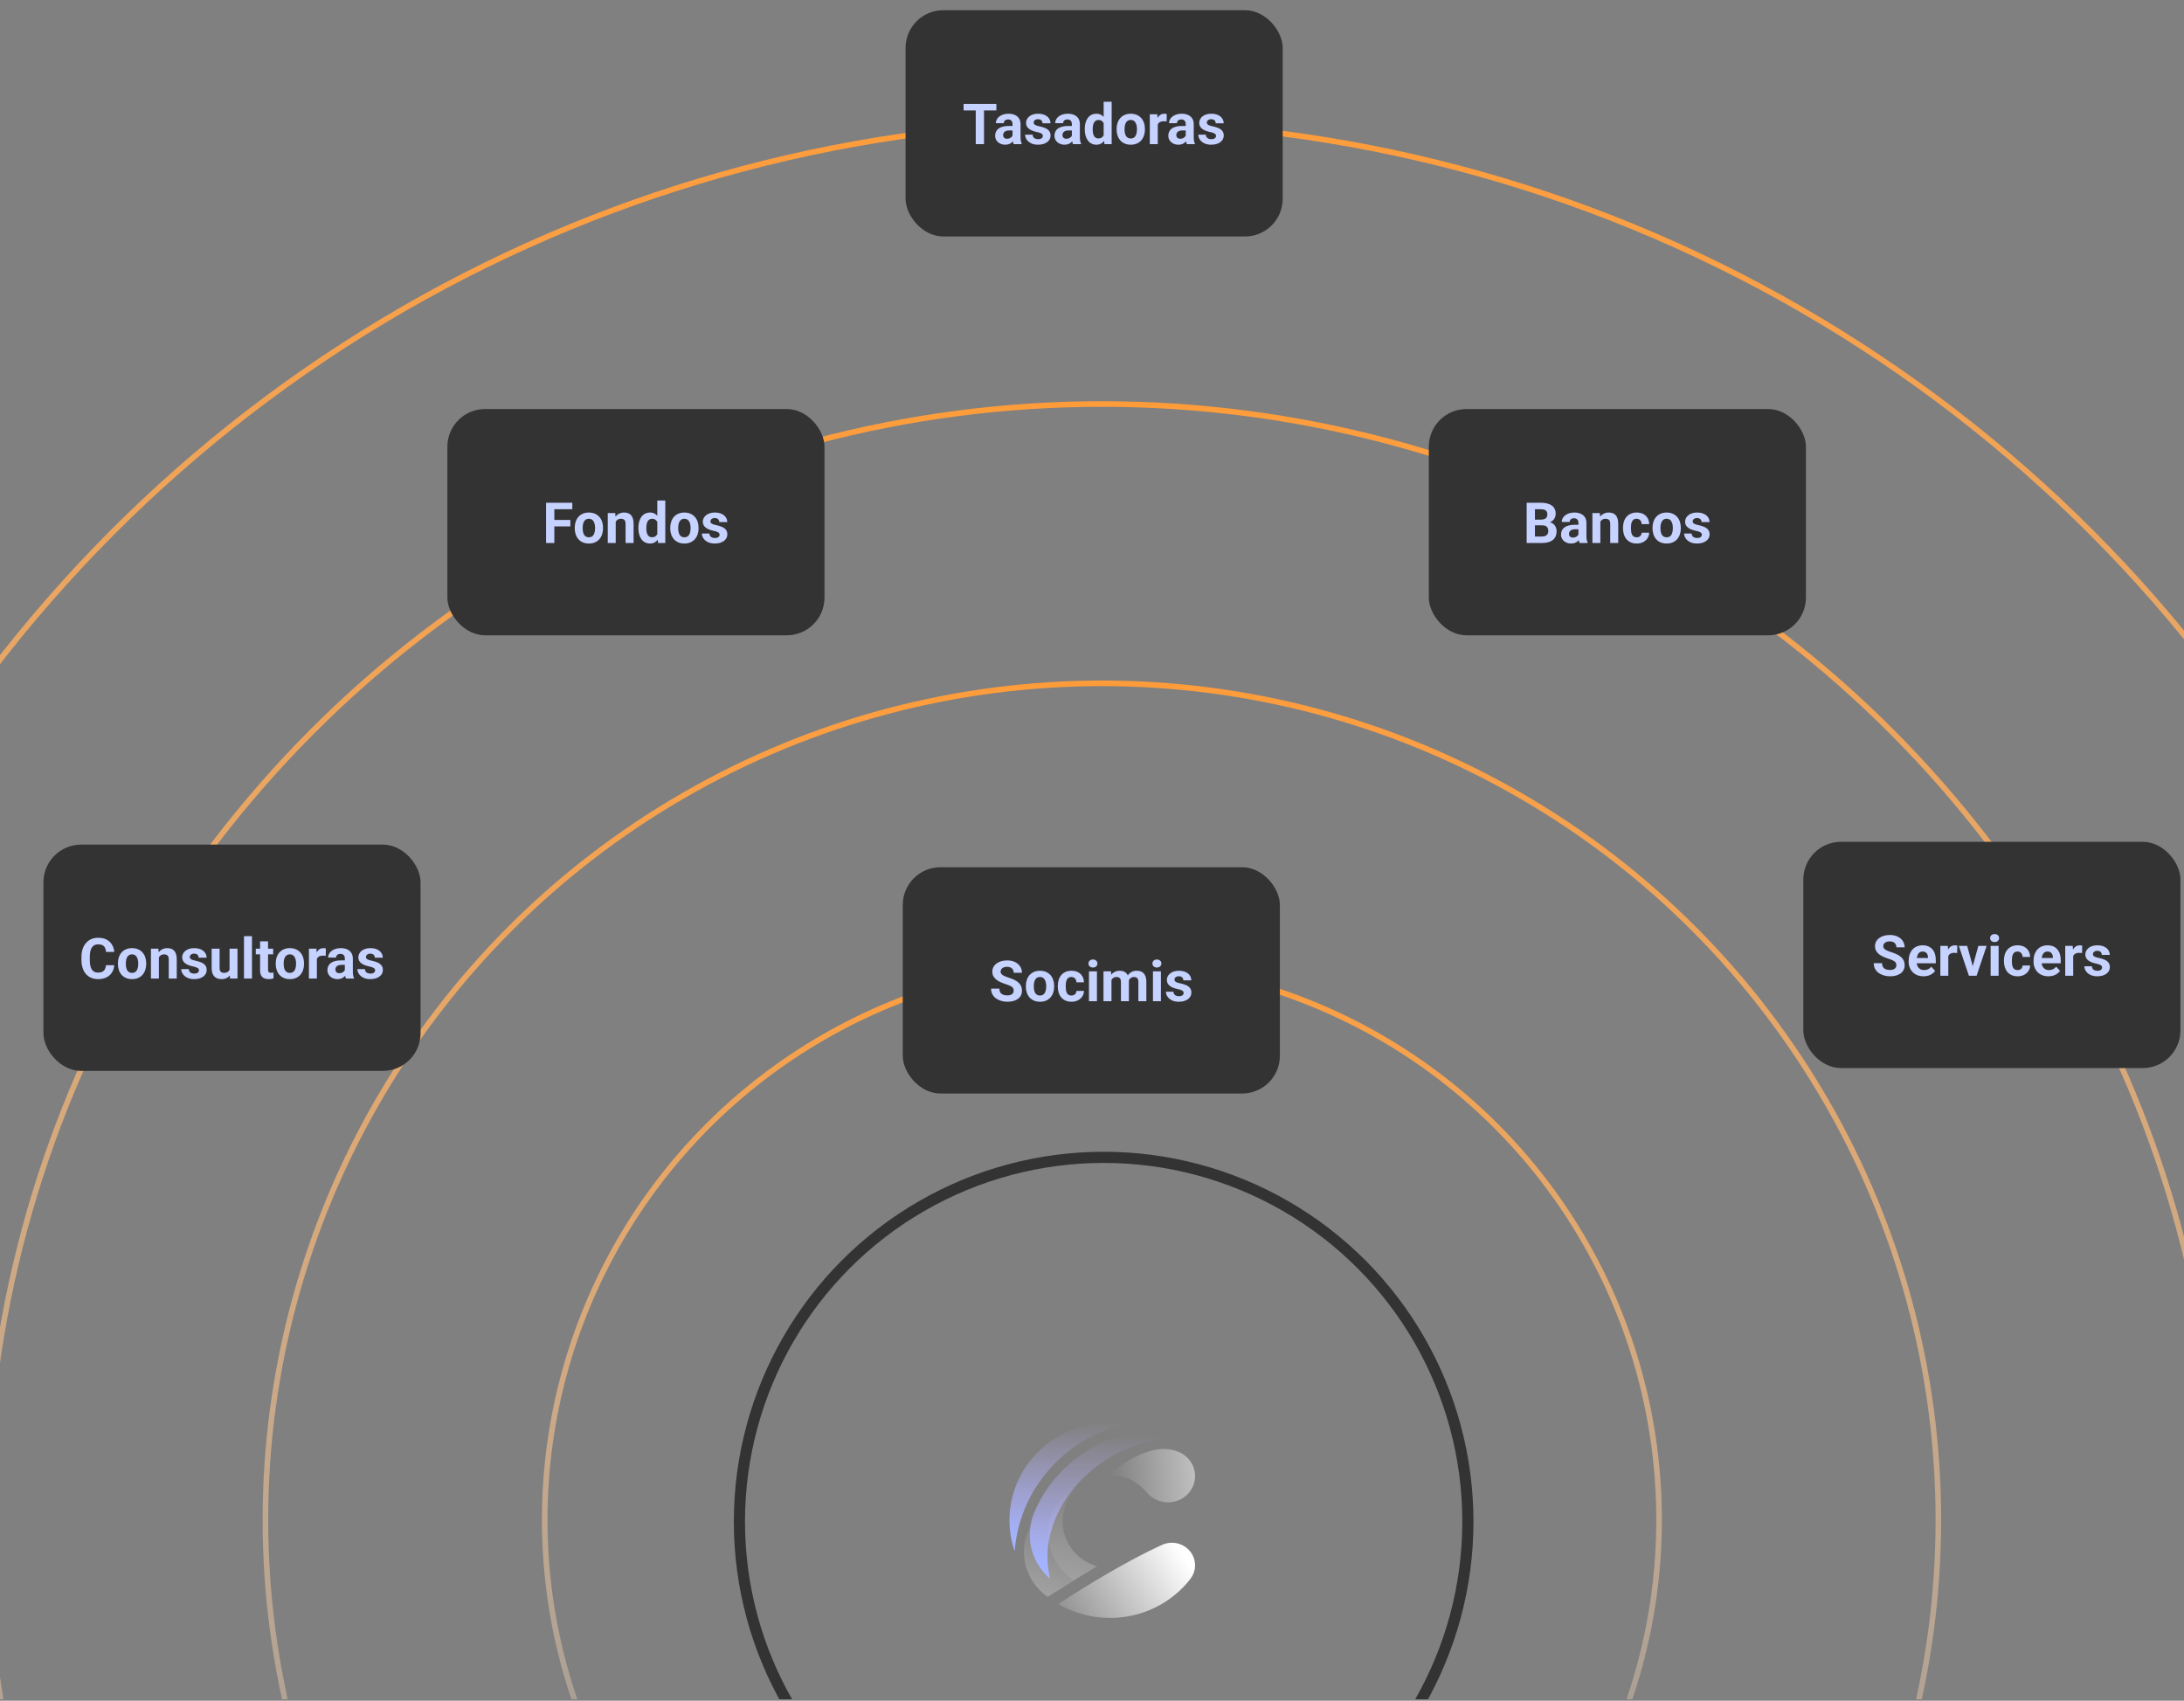 <?xml version="1.0" encoding="UTF-8"?>
<svg xmlns="http://www.w3.org/2000/svg" width="375" height="292" viewBox="0 0 375 292" fill="none">
  <rect x="0" y="0" width="375" height="292" fill="#808080" stroke="none"/>
  <g clip-path="url(#clip0_14222_398)">
    <circle cx="189.199" cy="260.948" r="240.017" stroke="url(#paint0_linear_14222_398)" stroke-width="0.959"></circle>
    <circle cx="189.199" cy="260.948" r="191.582" stroke="url(#paint1_linear_14222_398)" stroke-width="0.959"></circle>
    <circle cx="189.199" cy="260.949" r="143.626" stroke="url(#paint2_linear_14222_398)" stroke-width="0.959"></circle>
    <circle cx="189.199" cy="260.948" r="95.671" stroke="url(#paint3_linear_14222_398)" stroke-width="0.959"></circle>
    <circle cx="189.5" cy="261.25" r="62.541" stroke="#333333" stroke-width="1.917"></circle>
    <g clip-path="url(#clip1_14222_398)">
      <path d="M204.375 271.101C204.891 270.449 205.197 269.633 205.197 268.747C205.197 266.61 203.413 264.877 201.213 264.877C200.559 264.877 199.942 265.031 199.397 265.302C193.567 267.959 186.538 272.242 181.704 275.397C184.299 276.913 187.339 277.786 190.59 277.786C196.227 277.786 201.233 275.161 204.384 271.1C204.384 271.1 204.381 271.101 204.375 271.101Z" fill="url(#paint4_linear_14222_398)"></path>
      <path opacity="0.5" d="M196.886 256.209C197.737 257.266 199.062 257.944 200.549 257.944C203.116 257.944 205.197 255.923 205.197 253.43C205.197 251.449 203.884 249.766 202.057 249.158C198.659 247.917 194.421 249.835 190.258 253.269H190.359C191.761 253.267 194.275 253.264 196.886 256.209Z" fill="url(#paint5_linear_14222_398)"></path>
      <path opacity="0.3" d="M184.417 271.363C181.737 269.647 179.968 266.697 179.968 263.346C179.968 261.149 180.728 259.125 182.007 257.508C178.379 258.928 175.818 262.377 175.818 266.41C175.818 269.595 177.417 272.418 179.877 274.163L184.417 271.363Z" fill="url(#paint6_linear_14222_398)"></path>
      <path opacity="0.3" d="M184.384 271.339C181.723 269.62 179.971 266.682 179.971 263.346C179.971 259.092 182.82 255.486 186.766 254.229C184.201 255.579 182.461 258.217 182.461 261.249C182.461 264.879 184.955 267.943 188.369 268.912L184.384 271.339Z" fill="url(#paint7_linear_14222_398)"></path>
      <path d="M193.287 244.441C192.409 244.308 191.508 244.238 190.592 244.238C181.058 244.238 173.329 251.746 173.329 261.007C173.329 262.875 173.643 264.671 174.223 266.348C175.005 255.672 182.874 246.898 193.287 244.441Z" fill="url(#paint8_linear_14222_398)"></path>
      <path d="M199.013 247.122C187.709 248.766 177.546 259.913 180.308 271.086C178.163 269.225 176.814 266.519 176.814 263.507C176.814 262.076 177.118 260.712 177.668 259.477C180.121 253.823 184.828 249.319 190.697 247.026C191.941 246.519 193.307 246.238 194.741 246.238C196.263 246.238 197.709 246.554 199.013 247.122Z" fill="url(#paint9_linear_14222_398)"></path>
    </g>
    <rect x="309.637" y="144.529" width="64.752" height="38.851" rx="6.475" fill="#333333"></rect>
    <path d="M325.613 165.722C325.613 165.599 325.594 165.488 325.556 165.39C325.521 165.289 325.455 165.198 325.357 165.115C325.259 165.03 325.121 164.946 324.944 164.864C324.767 164.782 324.538 164.696 324.257 164.608C323.944 164.507 323.646 164.393 323.365 164.266C323.087 164.14 322.84 163.993 322.625 163.825C322.413 163.655 322.246 163.457 322.122 163.233C322.002 163.008 321.942 162.747 321.942 162.45C321.942 162.162 322.005 161.901 322.132 161.667C322.258 161.43 322.435 161.228 322.663 161.06C322.891 160.89 323.159 160.758 323.469 160.667C323.782 160.575 324.125 160.529 324.498 160.529C325.008 160.529 325.452 160.621 325.831 160.804C326.211 160.988 326.505 161.239 326.713 161.558C326.925 161.878 327.031 162.243 327.031 162.654H325.618C325.618 162.452 325.575 162.275 325.49 162.123C325.407 161.968 325.281 161.846 325.11 161.758C324.943 161.669 324.731 161.625 324.475 161.625C324.228 161.625 324.023 161.663 323.858 161.739C323.694 161.811 323.571 161.911 323.488 162.037C323.406 162.161 323.365 162.3 323.365 162.455C323.365 162.572 323.393 162.678 323.45 162.772C323.51 162.867 323.599 162.956 323.716 163.038C323.833 163.12 323.977 163.198 324.148 163.27C324.318 163.343 324.516 163.414 324.74 163.484C325.117 163.598 325.447 163.726 325.732 163.868C326.019 164.01 326.26 164.17 326.452 164.347C326.645 164.524 326.791 164.725 326.889 164.949C326.987 165.174 327.036 165.428 327.036 165.713C327.036 166.013 326.977 166.282 326.86 166.519C326.743 166.756 326.574 166.957 326.353 167.121C326.131 167.286 325.867 167.411 325.561 167.496C325.254 167.581 324.911 167.624 324.532 167.624C324.19 167.624 323.853 167.58 323.522 167.491C323.19 167.4 322.888 167.262 322.616 167.079C322.347 166.895 322.132 166.661 321.971 166.377C321.809 166.092 321.729 165.756 321.729 165.367H323.156C323.156 165.582 323.19 165.763 323.256 165.912C323.322 166.061 323.416 166.181 323.536 166.273C323.659 166.364 323.804 166.431 323.972 166.472C324.143 166.513 324.329 166.533 324.532 166.533C324.778 166.533 324.981 166.499 325.139 166.429C325.3 166.359 325.419 166.263 325.494 166.14C325.573 166.016 325.613 165.877 325.613 165.722ZM330.28 167.624C329.881 167.624 329.524 167.561 329.208 167.434C328.892 167.305 328.623 167.126 328.402 166.899C328.183 166.671 328.016 166.407 327.899 166.107C327.782 165.803 327.723 165.481 327.723 165.139V164.949C327.723 164.56 327.779 164.205 327.889 163.882C328 163.56 328.158 163.28 328.364 163.043C328.572 162.806 328.825 162.624 329.122 162.497C329.42 162.368 329.755 162.303 330.128 162.303C330.492 162.303 330.814 162.363 331.095 162.483C331.377 162.603 331.612 162.774 331.802 162.995C331.995 163.217 332.14 163.482 332.238 163.792C332.336 164.099 332.385 164.44 332.385 164.817V165.386H328.307V164.475H331.043V164.371C331.043 164.181 331.008 164.012 330.939 163.863C330.872 163.712 330.771 163.591 330.635 163.503C330.499 163.414 330.326 163.37 330.114 163.37C329.933 163.37 329.779 163.41 329.649 163.489C329.519 163.568 329.413 163.678 329.331 163.821C329.252 163.963 329.192 164.13 329.151 164.323C329.113 164.513 329.094 164.722 329.094 164.949V165.139C329.094 165.345 329.122 165.534 329.179 165.708C329.239 165.882 329.323 166.032 329.431 166.159C329.541 166.285 329.674 166.383 329.829 166.453C329.987 166.522 330.166 166.557 330.365 166.557C330.612 166.557 330.841 166.51 331.053 166.415C331.268 166.317 331.453 166.17 331.608 165.974L332.272 166.695C332.164 166.85 332.017 166.998 331.83 167.14C331.647 167.283 331.426 167.4 331.167 167.491C330.907 167.58 330.612 167.624 330.28 167.624ZM334.529 163.517V167.529H333.163V162.398H334.448L334.529 163.517ZM336.075 162.365L336.051 163.631C335.985 163.621 335.904 163.614 335.81 163.607C335.718 163.598 335.634 163.593 335.558 163.593C335.365 163.593 335.198 163.618 335.055 163.669C334.916 163.716 334.799 163.787 334.704 163.882C334.613 163.977 334.543 164.093 334.496 164.228C334.452 164.364 334.426 164.519 334.42 164.693L334.145 164.608C334.145 164.276 334.178 163.971 334.244 163.693C334.311 163.411 334.407 163.166 334.534 162.957C334.663 162.749 334.821 162.588 335.008 162.474C335.195 162.36 335.408 162.303 335.648 162.303C335.724 162.303 335.802 162.309 335.881 162.322C335.96 162.331 336.025 162.346 336.075 162.365ZM338.551 166.533L339.689 162.398H341.116L339.385 167.529H338.522L338.551 166.533ZM337.768 162.398L338.911 166.538L338.935 167.529H338.067L336.336 162.398H337.768ZM343.17 162.398V167.529H341.799V162.398H343.17ZM341.714 161.06C341.714 160.861 341.784 160.697 341.923 160.567C342.062 160.438 342.248 160.373 342.482 160.373C342.713 160.373 342.898 160.438 343.037 160.567C343.179 160.697 343.251 160.861 343.251 161.06C343.251 161.26 343.179 161.424 343.037 161.554C342.898 161.683 342.713 161.748 342.482 161.748C342.248 161.748 342.062 161.683 341.923 161.554C341.784 161.424 341.714 161.26 341.714 161.06ZM346.419 166.557C346.586 166.557 346.735 166.525 346.864 166.462C346.994 166.396 347.095 166.304 347.168 166.187C347.244 166.067 347.283 165.926 347.287 165.765H348.572C348.569 166.125 348.472 166.446 348.282 166.728C348.093 167.006 347.838 167.226 347.519 167.387C347.2 167.545 346.842 167.624 346.447 167.624C346.049 167.624 345.701 167.558 345.404 167.425C345.11 167.292 344.865 167.109 344.669 166.875C344.473 166.638 344.326 166.363 344.228 166.05C344.13 165.733 344.081 165.395 344.081 165.035V164.897C344.081 164.534 344.13 164.195 344.228 163.882C344.326 163.566 344.473 163.291 344.669 163.057C344.865 162.82 345.11 162.635 345.404 162.502C345.698 162.369 346.042 162.303 346.438 162.303C346.858 162.303 347.226 162.384 347.543 162.545C347.862 162.706 348.112 162.937 348.292 163.237C348.475 163.534 348.569 163.887 348.572 164.295H347.287C347.283 164.124 347.247 163.969 347.177 163.83C347.111 163.691 347.013 163.58 346.883 163.498C346.757 163.413 346.6 163.37 346.414 163.37C346.215 163.37 346.052 163.413 345.925 163.498C345.799 163.58 345.701 163.694 345.631 163.84C345.562 163.982 345.513 164.145 345.484 164.328C345.459 164.508 345.446 164.698 345.446 164.897V165.035C345.446 165.234 345.459 165.425 345.484 165.609C345.51 165.792 345.557 165.955 345.627 166.097C345.699 166.239 345.799 166.352 345.925 166.434C346.052 166.516 346.216 166.557 346.419 166.557ZM351.726 167.624C351.327 167.624 350.97 167.561 350.654 167.434C350.338 167.305 350.069 167.126 349.848 166.899C349.629 166.671 349.462 166.407 349.345 166.107C349.228 165.803 349.169 165.481 349.169 165.139V164.949C349.169 164.56 349.225 164.205 349.335 163.882C349.446 163.56 349.604 163.28 349.81 163.043C350.018 162.806 350.271 162.624 350.568 162.497C350.866 162.368 351.201 162.303 351.574 162.303C351.937 162.303 352.26 162.363 352.541 162.483C352.823 162.603 353.058 162.774 353.248 162.995C353.441 163.217 353.586 163.482 353.684 163.792C353.782 164.099 353.831 164.44 353.831 164.817V165.386H349.753V164.475H352.489V164.371C352.489 164.181 352.454 164.012 352.385 163.863C352.318 163.712 352.217 163.591 352.081 163.503C351.945 163.414 351.771 163.37 351.56 163.37C351.379 163.37 351.224 163.41 351.095 163.489C350.965 163.568 350.859 163.678 350.777 163.821C350.698 163.963 350.638 164.13 350.597 164.323C350.559 164.513 350.54 164.722 350.54 164.949V165.139C350.54 165.345 350.568 165.534 350.625 165.708C350.685 165.882 350.769 166.032 350.877 166.159C350.987 166.285 351.12 166.383 351.275 166.453C351.433 166.522 351.612 166.557 351.811 166.557C352.058 166.557 352.287 166.51 352.499 166.415C352.714 166.317 352.899 166.17 353.053 165.974L353.717 166.695C353.61 166.85 353.463 166.998 353.276 167.14C353.093 167.283 352.872 167.4 352.612 167.491C352.353 167.58 352.058 167.624 351.726 167.624ZM355.975 163.517V167.529H354.609V162.398H355.894L355.975 163.517ZM357.521 162.365L357.497 163.631C357.431 163.621 357.35 163.614 357.255 163.607C357.164 163.598 357.08 163.593 357.004 163.593C356.811 163.593 356.644 163.618 356.501 163.669C356.362 163.716 356.245 163.787 356.15 163.882C356.059 163.977 355.989 164.093 355.942 164.228C355.897 164.364 355.872 164.519 355.866 164.693L355.591 164.608C355.591 164.276 355.624 163.971 355.69 163.693C355.757 163.411 355.853 163.166 355.98 162.957C356.109 162.749 356.267 162.588 356.454 162.474C356.64 162.36 356.854 162.303 357.094 162.303C357.17 162.303 357.248 162.309 357.327 162.322C357.406 162.331 357.47 162.346 357.521 162.365ZM360.94 166.111C360.94 166.013 360.912 165.925 360.855 165.846C360.798 165.767 360.692 165.694 360.537 165.628C360.386 165.558 360.166 165.495 359.878 165.438C359.619 165.381 359.377 165.31 359.152 165.224C358.931 165.136 358.738 165.03 358.574 164.907C358.413 164.783 358.286 164.638 358.194 164.47C358.103 164.3 358.057 164.105 358.057 163.887C358.057 163.672 358.103 163.47 358.194 163.28C358.289 163.09 358.424 162.923 358.598 162.777C358.775 162.629 358.99 162.513 359.243 162.431C359.499 162.346 359.786 162.303 360.106 162.303C360.552 162.303 360.934 162.374 361.253 162.516C361.576 162.659 361.823 162.855 361.993 163.104C362.167 163.351 362.254 163.632 362.254 163.949H360.888C360.888 163.816 360.86 163.697 360.803 163.593C360.749 163.485 360.664 163.402 360.547 163.342C360.433 163.278 360.284 163.247 360.101 163.247C359.949 163.247 359.818 163.274 359.707 163.327C359.597 163.378 359.511 163.448 359.451 163.536C359.394 163.621 359.366 163.716 359.366 163.821C359.366 163.9 359.382 163.971 359.413 164.034C359.448 164.094 359.503 164.149 359.579 164.2C359.655 164.251 359.753 164.298 359.873 164.342C359.997 164.383 360.148 164.421 360.329 164.456C360.699 164.532 361.029 164.632 361.32 164.755C361.611 164.875 361.841 165.039 362.012 165.248C362.183 165.454 362.268 165.724 362.268 166.059C362.268 166.287 362.218 166.495 362.117 166.685C362.015 166.875 361.87 167.041 361.68 167.183C361.491 167.322 361.263 167.431 360.997 167.51C360.735 167.586 360.439 167.624 360.11 167.624C359.633 167.624 359.228 167.539 358.896 167.368C358.568 167.197 358.318 166.981 358.147 166.718C357.979 166.453 357.896 166.181 357.896 165.903H359.19C359.197 166.089 359.244 166.239 359.333 166.353C359.424 166.467 359.54 166.549 359.679 166.6C359.821 166.65 359.974 166.676 360.139 166.676C360.316 166.676 360.463 166.652 360.58 166.604C360.697 166.554 360.785 166.488 360.846 166.405C360.909 166.32 360.94 166.222 360.94 166.111Z" fill="#C6D2FF"></path>
    <rect x="155.49" y="1.75" width="64.752" height="38.851" rx="6.475" fill="#333333"></rect>
    <path d="M168.957 17.845V24.75H167.539V17.845H168.957ZM171.082 17.845V18.959H165.448V17.845H171.082ZM173.856 23.593V21.307C173.856 21.142 173.829 21.002 173.776 20.885C173.722 20.765 173.638 20.671 173.524 20.605C173.414 20.539 173.27 20.505 173.093 20.505C172.941 20.505 172.81 20.532 172.699 20.586C172.588 20.637 172.503 20.711 172.443 20.809C172.383 20.904 172.353 21.016 172.353 21.146H170.987C170.987 20.927 171.038 20.72 171.139 20.524C171.24 20.328 171.387 20.156 171.58 20.007C171.773 19.856 172.002 19.737 172.267 19.652C172.536 19.566 172.837 19.524 173.169 19.524C173.567 19.524 173.921 19.59 174.231 19.723C174.541 19.856 174.784 20.055 174.961 20.32C175.141 20.586 175.232 20.918 175.232 21.316V23.512C175.232 23.794 175.249 24.024 175.284 24.205C175.319 24.382 175.369 24.537 175.436 24.669V24.75H174.055C173.989 24.611 173.938 24.437 173.904 24.228C173.872 24.017 173.856 23.805 173.856 23.593ZM174.036 21.625L174.046 22.398H173.282C173.102 22.398 172.946 22.418 172.813 22.459C172.68 22.5 172.571 22.559 172.486 22.635C172.4 22.707 172.337 22.793 172.296 22.891C172.258 22.989 172.239 23.096 172.239 23.213C172.239 23.33 172.266 23.436 172.32 23.531C172.373 23.623 172.451 23.696 172.552 23.749C172.653 23.8 172.772 23.825 172.908 23.825C173.113 23.825 173.292 23.784 173.444 23.702C173.595 23.62 173.712 23.518 173.795 23.398C173.88 23.278 173.924 23.164 173.927 23.057L174.288 23.636C174.237 23.765 174.168 23.899 174.079 24.039C173.994 24.178 173.885 24.309 173.752 24.432C173.619 24.552 173.459 24.652 173.273 24.731C173.086 24.807 172.865 24.845 172.609 24.845C172.283 24.845 171.988 24.78 171.722 24.65C171.46 24.518 171.251 24.336 171.096 24.105C170.944 23.871 170.868 23.605 170.868 23.308C170.868 23.04 170.919 22.801 171.02 22.592C171.121 22.384 171.27 22.208 171.466 22.066C171.665 21.92 171.913 21.811 172.211 21.738C172.508 21.663 172.852 21.625 173.244 21.625H174.036ZM179.059 23.332C179.059 23.234 179.03 23.145 178.973 23.066C178.917 22.987 178.811 22.915 178.656 22.848C178.504 22.779 178.284 22.715 177.997 22.659C177.737 22.602 177.495 22.53 177.271 22.445C177.05 22.357 176.857 22.251 176.692 22.127C176.531 22.004 176.405 21.859 176.313 21.691C176.221 21.52 176.175 21.326 176.175 21.108C176.175 20.893 176.221 20.69 176.313 20.501C176.408 20.311 176.542 20.143 176.716 19.998C176.893 19.849 177.108 19.734 177.361 19.652C177.617 19.566 177.905 19.524 178.224 19.524C178.67 19.524 179.053 19.595 179.372 19.737C179.694 19.879 179.941 20.075 180.112 20.325C180.286 20.572 180.373 20.853 180.373 21.169H179.007C179.007 21.037 178.978 20.918 178.921 20.814C178.868 20.706 178.782 20.622 178.665 20.562C178.551 20.499 178.403 20.468 178.219 20.468C178.068 20.468 177.936 20.494 177.826 20.548C177.715 20.599 177.63 20.668 177.57 20.757C177.513 20.842 177.484 20.937 177.484 21.041C177.484 21.12 177.5 21.192 177.532 21.255C177.567 21.315 177.622 21.37 177.698 21.421C177.774 21.471 177.872 21.519 177.992 21.563C178.115 21.604 178.267 21.642 178.447 21.677C178.817 21.753 179.147 21.852 179.438 21.976C179.729 22.096 179.96 22.26 180.131 22.469C180.301 22.674 180.387 22.945 180.387 23.28C180.387 23.507 180.336 23.716 180.235 23.906C180.134 24.096 179.988 24.262 179.799 24.404C179.609 24.543 179.381 24.652 179.116 24.731C178.853 24.807 178.558 24.845 178.229 24.845C177.751 24.845 177.347 24.759 177.015 24.589C176.686 24.418 176.436 24.201 176.265 23.939C176.098 23.673 176.014 23.401 176.014 23.123H177.309C177.315 23.31 177.363 23.46 177.451 23.574C177.543 23.688 177.658 23.77 177.797 23.82C177.94 23.871 178.093 23.896 178.257 23.896C178.434 23.896 178.581 23.873 178.698 23.825C178.815 23.775 178.904 23.708 178.964 23.626C179.027 23.541 179.059 23.443 179.059 23.332ZM184.043 23.593V21.307C184.043 21.142 184.016 21.002 183.963 20.885C183.909 20.765 183.825 20.671 183.711 20.605C183.601 20.539 183.457 20.505 183.28 20.505C183.128 20.505 182.997 20.532 182.886 20.586C182.775 20.637 182.69 20.711 182.63 20.809C182.57 20.904 182.54 21.016 182.54 21.146H181.174C181.174 20.927 181.225 20.72 181.326 20.524C181.427 20.328 181.574 20.156 181.767 20.007C181.96 19.856 182.189 19.737 182.455 19.652C182.723 19.566 183.024 19.524 183.356 19.524C183.754 19.524 184.108 19.59 184.418 19.723C184.728 19.856 184.971 20.055 185.148 20.32C185.329 20.586 185.419 20.918 185.419 21.316V23.512C185.419 23.794 185.436 24.024 185.471 24.205C185.506 24.382 185.556 24.537 185.623 24.669V24.75H184.242C184.176 24.611 184.126 24.437 184.091 24.228C184.059 24.017 184.043 23.805 184.043 23.593ZM184.224 21.625L184.233 22.398H183.469C183.289 22.398 183.133 22.418 183 22.459C182.867 22.5 182.758 22.559 182.673 22.635C182.587 22.707 182.524 22.793 182.483 22.891C182.445 22.989 182.426 23.096 182.426 23.213C182.426 23.33 182.453 23.436 182.507 23.531C182.56 23.623 182.638 23.696 182.739 23.749C182.84 23.8 182.959 23.825 183.095 23.825C183.3 23.825 183.479 23.784 183.631 23.702C183.782 23.62 183.899 23.518 183.982 23.398C184.067 23.278 184.111 23.164 184.114 23.057L184.475 23.636C184.424 23.765 184.355 23.899 184.266 24.039C184.181 24.178 184.072 24.309 183.939 24.432C183.806 24.552 183.647 24.652 183.46 24.731C183.273 24.807 183.052 24.845 182.796 24.845C182.47 24.845 182.175 24.78 181.909 24.65C181.647 24.518 181.438 24.336 181.283 24.105C181.131 23.871 181.055 23.605 181.055 23.308C181.055 23.04 181.106 22.801 181.207 22.592C181.308 22.384 181.457 22.208 181.653 22.066C181.852 21.92 182.1 21.811 182.398 21.738C182.695 21.663 183.039 21.625 183.432 21.625H184.224ZM189.502 23.631V17.465H190.877V24.75H189.64L189.502 23.631ZM186.258 22.246V22.146C186.258 21.754 186.302 21.399 186.391 21.079C186.479 20.757 186.609 20.48 186.78 20.249C186.951 20.018 187.161 19.84 187.411 19.713C187.66 19.587 187.945 19.524 188.264 19.524C188.565 19.524 188.827 19.587 189.051 19.713C189.279 19.84 189.472 20.02 189.63 20.254C189.791 20.485 189.921 20.758 190.019 21.075C190.117 21.387 190.188 21.731 190.232 22.104V22.322C190.188 22.679 190.117 23.011 190.019 23.318C189.921 23.624 189.791 23.893 189.63 24.124C189.472 24.352 189.279 24.529 189.051 24.655C188.824 24.782 188.558 24.845 188.255 24.845C187.935 24.845 187.651 24.78 187.401 24.65C187.154 24.521 186.946 24.339 186.775 24.105C186.607 23.871 186.479 23.596 186.391 23.28C186.302 22.964 186.258 22.619 186.258 22.246ZM187.624 22.146V22.246C187.624 22.458 187.64 22.655 187.671 22.839C187.706 23.022 187.761 23.185 187.837 23.327C187.916 23.466 188.018 23.575 188.141 23.654C188.267 23.73 188.421 23.768 188.601 23.768C188.835 23.768 189.028 23.716 189.18 23.612C189.331 23.504 189.447 23.357 189.526 23.171C189.608 22.984 189.655 22.769 189.668 22.526V21.904C189.659 21.705 189.63 21.527 189.583 21.369C189.538 21.207 189.472 21.07 189.383 20.956C189.298 20.842 189.191 20.754 189.061 20.69C188.934 20.627 188.784 20.596 188.61 20.596C188.433 20.596 188.282 20.637 188.155 20.719C188.029 20.798 187.926 20.907 187.847 21.046C187.771 21.185 187.714 21.35 187.676 21.539C187.641 21.726 187.624 21.928 187.624 22.146ZM191.726 22.236V22.137C191.726 21.761 191.78 21.414 191.888 21.098C191.995 20.779 192.152 20.502 192.357 20.268C192.563 20.034 192.815 19.852 193.116 19.723C193.416 19.59 193.761 19.524 194.15 19.524C194.539 19.524 194.885 19.59 195.188 19.723C195.492 19.852 195.746 20.034 195.952 20.268C196.161 20.502 196.319 20.779 196.426 21.098C196.534 21.414 196.587 21.761 196.587 22.137V22.236C196.587 22.61 196.534 22.956 196.426 23.275C196.319 23.591 196.161 23.868 195.952 24.105C195.746 24.339 195.493 24.521 195.193 24.65C194.893 24.78 194.548 24.845 194.159 24.845C193.77 24.845 193.424 24.78 193.121 24.65C192.82 24.521 192.566 24.339 192.357 24.105C192.152 23.868 191.995 23.591 191.888 23.275C191.78 22.956 191.726 22.61 191.726 22.236ZM193.092 22.137V22.236C193.092 22.451 193.111 22.652 193.149 22.839C193.187 23.025 193.247 23.19 193.329 23.332C193.415 23.471 193.525 23.58 193.661 23.659C193.797 23.738 193.963 23.778 194.159 23.778C194.349 23.778 194.512 23.738 194.648 23.659C194.784 23.58 194.893 23.471 194.975 23.332C195.057 23.19 195.117 23.025 195.155 22.839C195.196 22.652 195.217 22.451 195.217 22.236V22.137C195.217 21.928 195.196 21.732 195.155 21.549C195.117 21.362 195.056 21.198 194.97 21.055C194.888 20.91 194.779 20.796 194.643 20.714C194.507 20.632 194.343 20.591 194.15 20.591C193.957 20.591 193.792 20.632 193.656 20.714C193.524 20.796 193.415 20.91 193.329 21.055C193.247 21.198 193.187 21.362 193.149 21.549C193.111 21.732 193.092 21.928 193.092 22.137ZM198.793 20.738V24.75H197.427V19.619H198.712L198.793 20.738ZM200.339 19.585L200.315 20.852C200.249 20.842 200.168 20.834 200.073 20.828C199.982 20.818 199.898 20.814 199.822 20.814C199.629 20.814 199.461 20.839 199.319 20.89C199.18 20.937 199.063 21.008 198.968 21.103C198.876 21.198 198.807 21.313 198.76 21.449C198.715 21.585 198.69 21.74 198.684 21.914L198.409 21.829C198.409 21.497 198.442 21.192 198.508 20.913C198.575 20.632 198.671 20.387 198.797 20.178C198.927 19.97 199.085 19.808 199.272 19.694C199.458 19.581 199.672 19.524 199.912 19.524C199.988 19.524 200.065 19.53 200.144 19.543C200.223 19.552 200.288 19.566 200.339 19.585ZM203.592 23.593V21.307C203.592 21.142 203.565 21.002 203.512 20.885C203.458 20.765 203.374 20.671 203.26 20.605C203.15 20.539 203.006 20.505 202.829 20.505C202.677 20.505 202.546 20.532 202.435 20.586C202.324 20.637 202.239 20.711 202.179 20.809C202.119 20.904 202.089 21.016 202.089 21.146H200.723C200.723 20.927 200.774 20.72 200.875 20.524C200.976 20.328 201.123 20.156 201.316 20.007C201.509 19.856 201.738 19.737 202.003 19.652C202.272 19.566 202.573 19.524 202.905 19.524C203.303 19.524 203.657 19.59 203.967 19.723C204.277 19.856 204.52 20.055 204.697 20.32C204.877 20.586 204.968 20.918 204.968 21.316V23.512C204.968 23.794 204.985 24.024 205.02 24.205C205.054 24.382 205.105 24.537 205.171 24.669V24.75H203.791C203.725 24.611 203.674 24.437 203.64 24.228C203.608 24.017 203.592 23.805 203.592 23.593ZM203.772 21.625L203.782 22.398H203.018C202.838 22.398 202.682 22.418 202.549 22.459C202.416 22.5 202.307 22.559 202.222 22.635C202.136 22.707 202.073 22.793 202.032 22.891C201.994 22.989 201.975 23.096 201.975 23.213C201.975 23.33 202.002 23.436 202.056 23.531C202.109 23.623 202.187 23.696 202.288 23.749C202.389 23.8 202.508 23.825 202.644 23.825C202.849 23.825 203.028 23.784 203.18 23.702C203.331 23.62 203.448 23.518 203.531 23.398C203.616 23.278 203.66 23.164 203.663 23.057L204.024 23.636C203.973 23.765 203.904 23.899 203.815 24.039C203.73 24.178 203.621 24.309 203.488 24.432C203.355 24.552 203.195 24.652 203.009 24.731C202.822 24.807 202.601 24.845 202.345 24.845C202.019 24.845 201.724 24.78 201.458 24.65C201.196 24.518 200.987 24.336 200.832 24.105C200.68 23.871 200.604 23.605 200.604 23.308C200.604 23.04 200.655 22.801 200.756 22.592C200.857 22.384 201.006 22.208 201.202 22.066C201.401 21.92 201.649 21.811 201.947 21.738C202.244 21.663 202.588 21.625 202.98 21.625H203.772ZM208.795 23.332C208.795 23.234 208.766 23.145 208.709 23.066C208.653 22.987 208.547 22.915 208.392 22.848C208.24 22.779 208.02 22.715 207.732 22.659C207.473 22.602 207.231 22.53 207.007 22.445C206.786 22.357 206.593 22.251 206.428 22.127C206.267 22.004 206.141 21.859 206.049 21.691C205.957 21.52 205.911 21.326 205.911 21.108C205.911 20.893 205.957 20.69 206.049 20.501C206.144 20.311 206.278 20.143 206.452 19.998C206.629 19.849 206.844 19.734 207.097 19.652C207.353 19.566 207.641 19.524 207.96 19.524C208.406 19.524 208.788 19.595 209.108 19.737C209.43 19.879 209.677 20.075 209.848 20.325C210.022 20.572 210.108 20.853 210.108 21.169H208.743C208.743 21.037 208.714 20.918 208.657 20.814C208.604 20.706 208.518 20.622 208.401 20.562C208.287 20.499 208.139 20.468 207.955 20.468C207.804 20.468 207.672 20.494 207.562 20.548C207.451 20.599 207.366 20.668 207.306 20.757C207.249 20.842 207.22 20.937 207.22 21.041C207.22 21.12 207.236 21.192 207.268 21.255C207.302 21.315 207.358 21.37 207.434 21.421C207.51 21.471 207.608 21.519 207.728 21.563C207.851 21.604 208.003 21.642 208.183 21.677C208.553 21.753 208.883 21.852 209.174 21.976C209.465 22.096 209.696 22.26 209.867 22.469C210.037 22.674 210.123 22.945 210.123 23.28C210.123 23.507 210.072 23.716 209.971 23.906C209.87 24.096 209.724 24.262 209.535 24.404C209.345 24.543 209.117 24.652 208.852 24.731C208.589 24.807 208.294 24.845 207.965 24.845C207.487 24.845 207.083 24.759 206.751 24.589C206.422 24.418 206.172 24.201 206.001 23.939C205.834 23.673 205.75 23.401 205.75 23.123H207.045C207.051 23.31 207.099 23.46 207.187 23.574C207.279 23.688 207.394 23.77 207.533 23.82C207.676 23.871 207.829 23.896 207.993 23.896C208.17 23.896 208.317 23.873 208.434 23.825C208.551 23.775 208.64 23.708 208.7 23.626C208.763 23.541 208.795 23.443 208.795 23.332Z" fill="#C6D2FF"></path>
    <rect x="7.459" y="145.014" width="64.752" height="38.851" rx="6.475" fill="#333333"></rect>
    <path d="M18.195 165.723H19.613C19.584 166.188 19.456 166.6 19.229 166.961C19.004 167.321 18.689 167.603 18.285 167.805C17.883 168.007 17.399 168.109 16.834 168.109C16.391 168.109 15.994 168.033 15.643 167.881C15.292 167.726 14.992 167.505 14.742 167.217C14.495 166.929 14.307 166.581 14.178 166.174C14.048 165.766 13.983 165.309 13.983 164.803V164.324C13.983 163.818 14.05 163.361 14.182 162.953C14.318 162.542 14.511 162.193 14.761 161.905C15.014 161.618 15.316 161.396 15.667 161.241C16.018 161.086 16.41 161.009 16.843 161.009C17.419 161.009 17.904 161.113 18.299 161.322C18.697 161.531 19.006 161.818 19.224 162.185C19.445 162.552 19.578 162.969 19.622 163.437H18.199C18.184 163.159 18.128 162.923 18.034 162.73C17.939 162.534 17.795 162.387 17.602 162.289C17.412 162.188 17.159 162.138 16.843 162.138C16.606 162.138 16.399 162.182 16.222 162.27C16.045 162.359 15.896 162.493 15.776 162.674C15.656 162.854 15.566 163.081 15.506 163.356C15.449 163.628 15.42 163.948 15.42 164.314V164.803C15.42 165.16 15.447 165.475 15.501 165.747C15.555 166.015 15.637 166.243 15.748 166.43C15.861 166.613 16.007 166.752 16.184 166.847C16.364 166.939 16.581 166.985 16.834 166.985C17.131 166.985 17.376 166.937 17.569 166.842C17.762 166.747 17.909 166.607 18.01 166.42C18.114 166.234 18.176 166.001 18.195 165.723ZM20.244 165.5V165.401C20.244 165.024 20.297 164.678 20.405 164.362C20.512 164.043 20.669 163.766 20.874 163.532C21.08 163.298 21.333 163.116 21.633 162.987C21.933 162.854 22.278 162.787 22.667 162.787C23.056 162.787 23.402 162.854 23.706 162.987C24.009 163.116 24.264 163.298 24.469 163.532C24.678 163.766 24.836 164.043 24.943 164.362C25.051 164.678 25.105 165.024 25.105 165.401V165.5C25.105 165.873 25.051 166.219 24.943 166.539C24.836 166.855 24.678 167.132 24.469 167.369C24.264 167.603 24.011 167.784 23.71 167.914C23.41 168.044 23.065 168.109 22.676 168.109C22.288 168.109 21.941 168.044 21.638 167.914C21.337 167.784 21.083 167.603 20.874 167.369C20.669 167.132 20.512 166.855 20.405 166.539C20.297 166.219 20.244 165.873 20.244 165.5ZM21.609 165.401V165.5C21.609 165.715 21.628 165.916 21.666 166.102C21.704 166.289 21.764 166.453 21.846 166.596C21.932 166.735 22.043 166.844 22.178 166.923C22.314 167.002 22.48 167.041 22.676 167.041C22.866 167.041 23.029 167.002 23.165 166.923C23.301 166.844 23.41 166.735 23.492 166.596C23.574 166.453 23.634 166.289 23.672 166.102C23.713 165.916 23.734 165.715 23.734 165.5V165.401C23.734 165.192 23.713 164.996 23.672 164.812C23.634 164.626 23.573 164.461 23.487 164.319C23.405 164.174 23.296 164.06 23.16 163.978C23.024 163.896 22.86 163.854 22.667 163.854C22.474 163.854 22.31 163.896 22.174 163.978C22.041 164.06 21.932 164.174 21.846 164.319C21.764 164.461 21.704 164.626 21.666 164.812C21.628 164.996 21.609 165.192 21.609 165.401ZM27.282 163.978V168.014H25.916V162.882H27.196L27.282 163.978ZM27.082 165.268H26.712C26.712 164.888 26.761 164.547 26.859 164.243C26.957 163.937 27.095 163.676 27.272 163.461C27.449 163.243 27.659 163.077 27.903 162.963C28.149 162.846 28.424 162.787 28.728 162.787C28.968 162.787 29.188 162.822 29.387 162.892C29.586 162.961 29.757 163.072 29.899 163.224C30.045 163.375 30.155 163.576 30.231 163.826C30.31 164.076 30.35 164.381 30.35 164.741V168.014H28.975V164.737C28.975 164.509 28.943 164.332 28.88 164.205C28.817 164.079 28.723 163.99 28.6 163.94C28.48 163.886 28.331 163.859 28.154 163.859C27.971 163.859 27.811 163.896 27.675 163.968C27.542 164.041 27.432 164.142 27.343 164.272C27.258 164.398 27.193 164.547 27.149 164.718C27.104 164.888 27.082 165.072 27.082 165.268ZM34.163 166.596C34.163 166.498 34.135 166.409 34.078 166.33C34.021 166.251 33.915 166.178 33.76 166.112C33.608 166.042 33.388 165.979 33.101 165.922C32.841 165.865 32.599 165.794 32.375 165.709C32.154 165.62 31.961 165.514 31.796 165.391C31.635 165.268 31.509 165.122 31.417 164.955C31.325 164.784 31.279 164.59 31.279 164.371C31.279 164.156 31.325 163.954 31.417 163.764C31.512 163.575 31.646 163.407 31.82 163.262C31.997 163.113 32.212 162.998 32.465 162.915C32.721 162.83 33.009 162.787 33.328 162.787C33.774 162.787 34.157 162.858 34.476 163.001C34.798 163.143 35.045 163.339 35.216 163.589C35.39 163.835 35.477 164.117 35.477 164.433H34.111C34.111 164.3 34.082 164.182 34.025 164.077C33.972 163.97 33.886 163.886 33.769 163.826C33.656 163.763 33.507 163.731 33.324 163.731C33.172 163.731 33.041 163.758 32.93 163.812C32.819 163.862 32.734 163.932 32.674 164.02C32.617 164.106 32.588 164.201 32.588 164.305C32.588 164.384 32.604 164.455 32.636 164.518C32.671 164.578 32.726 164.634 32.802 164.684C32.878 164.735 32.976 164.782 33.096 164.827C33.219 164.868 33.371 164.906 33.551 164.94C33.921 165.016 34.252 165.116 34.542 165.239C34.833 165.359 35.064 165.524 35.235 165.732C35.406 165.938 35.491 166.208 35.491 166.543C35.491 166.771 35.44 166.98 35.339 167.169C35.238 167.359 35.093 167.525 34.903 167.667C34.713 167.807 34.485 167.916 34.22 167.995C33.957 168.071 33.662 168.109 33.333 168.109C32.856 168.109 32.451 168.023 32.119 167.852C31.79 167.682 31.54 167.465 31.37 167.203C31.202 166.937 31.118 166.665 31.118 166.387H32.413C32.419 166.574 32.467 166.724 32.555 166.838C32.647 166.951 32.762 167.034 32.901 167.084C33.044 167.135 33.197 167.16 33.361 167.16C33.538 167.16 33.685 167.136 33.803 167.089C33.919 167.038 34.008 166.972 34.068 166.89C34.131 166.804 34.163 166.706 34.163 166.596ZM39.413 166.785V162.882H40.779V168.014H39.494L39.413 166.785ZM39.565 165.732L39.968 165.723C39.968 166.064 39.928 166.382 39.849 166.676C39.77 166.967 39.652 167.22 39.494 167.435C39.336 167.647 39.136 167.813 38.896 167.933C38.656 168.05 38.373 168.109 38.047 168.109C37.797 168.109 37.566 168.074 37.355 168.004C37.146 167.931 36.966 167.819 36.814 167.667C36.665 167.513 36.548 167.315 36.463 167.075C36.381 166.831 36.34 166.539 36.34 166.197V162.882H37.706V166.207C37.706 166.359 37.723 166.487 37.758 166.591C37.796 166.695 37.848 166.781 37.914 166.847C37.981 166.913 38.058 166.961 38.147 166.989C38.238 167.018 38.34 167.032 38.45 167.032C38.732 167.032 38.953 166.975 39.114 166.861C39.279 166.747 39.394 166.592 39.46 166.396C39.53 166.197 39.565 165.976 39.565 165.732ZM43.264 160.729V168.014H41.893V160.729H43.264ZM46.906 162.882V163.85H43.918V162.882H46.906ZM44.658 161.616H46.024V166.468C46.024 166.616 46.043 166.73 46.081 166.809C46.122 166.888 46.182 166.943 46.261 166.975C46.34 167.004 46.44 167.018 46.56 167.018C46.645 167.018 46.721 167.015 46.788 167.008C46.857 166.999 46.916 166.989 46.963 166.98L46.968 167.985C46.851 168.023 46.724 168.053 46.589 168.075C46.453 168.097 46.302 168.109 46.138 168.109C45.838 168.109 45.575 168.06 45.351 167.962C45.129 167.86 44.959 167.699 44.839 167.478C44.718 167.256 44.658 166.966 44.658 166.605V161.616ZM47.343 165.5V165.401C47.343 165.024 47.396 164.678 47.504 164.362C47.611 164.043 47.768 163.766 47.973 163.532C48.179 163.298 48.432 163.116 48.732 162.987C49.032 162.854 49.377 162.787 49.766 162.787C50.155 162.787 50.501 162.854 50.805 162.987C51.108 163.116 51.363 163.298 51.568 163.532C51.777 163.766 51.935 164.043 52.042 164.362C52.15 164.678 52.204 165.024 52.204 165.401V165.5C52.204 165.873 52.15 166.219 52.042 166.539C51.935 166.855 51.777 167.132 51.568 167.369C51.363 167.603 51.11 167.784 50.809 167.914C50.509 168.044 50.164 168.109 49.776 168.109C49.387 168.109 49.04 168.044 48.737 167.914C48.437 167.784 48.182 167.603 47.973 167.369C47.768 167.132 47.611 166.855 47.504 166.539C47.396 166.219 47.343 165.873 47.343 165.5ZM48.708 165.401V165.5C48.708 165.715 48.727 165.916 48.765 166.102C48.803 166.289 48.863 166.453 48.946 166.596C49.031 166.735 49.142 166.844 49.278 166.923C49.413 167.002 49.58 167.041 49.776 167.041C49.965 167.041 50.128 167.002 50.264 166.923C50.4 166.844 50.509 166.735 50.591 166.596C50.673 166.453 50.733 166.289 50.771 166.102C50.812 165.916 50.833 165.715 50.833 165.5V165.401C50.833 165.192 50.812 164.996 50.771 164.812C50.733 164.626 50.672 164.461 50.587 164.319C50.504 164.174 50.395 164.06 50.259 163.978C50.123 163.896 49.959 163.854 49.766 163.854C49.573 163.854 49.409 163.896 49.273 163.978C49.14 164.06 49.031 164.174 48.946 164.319C48.863 164.461 48.803 164.626 48.765 164.812C48.727 164.996 48.708 165.192 48.708 165.401ZM54.409 164.001V168.014H53.043V162.882H54.328L54.409 164.001ZM55.955 162.849L55.931 164.115C55.865 164.106 55.784 164.098 55.69 164.092C55.598 164.082 55.514 164.077 55.438 164.077C55.245 164.077 55.078 164.103 54.935 164.153C54.796 164.201 54.679 164.272 54.584 164.367C54.493 164.461 54.423 164.577 54.376 164.713C54.331 164.849 54.306 165.004 54.3 165.178L54.025 165.092C54.025 164.76 54.058 164.455 54.124 164.177C54.191 163.896 54.287 163.651 54.414 163.442C54.543 163.233 54.701 163.072 54.888 162.958C55.075 162.844 55.288 162.787 55.528 162.787C55.604 162.787 55.682 162.794 55.761 162.806C55.84 162.816 55.904 162.83 55.955 162.849ZM59.209 166.856V164.571C59.209 164.406 59.182 164.265 59.128 164.148C59.074 164.028 58.99 163.935 58.877 163.869C58.766 163.802 58.622 163.769 58.445 163.769C58.293 163.769 58.162 163.796 58.051 163.85C57.941 163.9 57.855 163.975 57.795 164.073C57.735 164.167 57.705 164.28 57.705 164.409H56.339C56.339 164.191 56.39 163.984 56.491 163.788C56.592 163.592 56.739 163.42 56.932 163.271C57.125 163.119 57.354 163.001 57.62 162.915C57.888 162.83 58.189 162.787 58.521 162.787C58.919 162.787 59.273 162.854 59.583 162.987C59.893 163.119 60.136 163.319 60.313 163.584C60.494 163.85 60.584 164.182 60.584 164.58V166.776C60.584 167.057 60.601 167.288 60.636 167.468C60.671 167.645 60.721 167.8 60.788 167.933V168.014H59.408C59.341 167.875 59.291 167.701 59.256 167.492C59.224 167.28 59.209 167.068 59.209 166.856ZM59.389 164.888L59.398 165.661H58.635C58.454 165.661 58.298 165.682 58.165 165.723C58.032 165.764 57.923 165.823 57.838 165.898C57.752 165.971 57.689 166.057 57.648 166.155C57.61 166.253 57.591 166.36 57.591 166.477C57.591 166.594 57.618 166.7 57.672 166.795C57.726 166.887 57.803 166.959 57.904 167.013C58.005 167.064 58.124 167.089 58.26 167.089C58.465 167.089 58.644 167.048 58.796 166.966C58.948 166.883 59.065 166.782 59.147 166.662C59.232 166.542 59.276 166.428 59.28 166.321L59.64 166.899C59.589 167.029 59.52 167.163 59.431 167.302C59.346 167.441 59.237 167.573 59.104 167.696C58.971 167.816 58.812 167.916 58.625 167.995C58.439 168.071 58.217 168.109 57.961 168.109C57.636 168.109 57.34 168.044 57.074 167.914C56.812 167.781 56.603 167.599 56.448 167.369C56.297 167.135 56.221 166.869 56.221 166.572C56.221 166.303 56.271 166.064 56.372 165.856C56.474 165.647 56.622 165.472 56.818 165.329C57.017 165.184 57.266 165.075 57.563 165.002C57.86 164.926 58.205 164.888 58.597 164.888H59.389ZM64.411 166.596C64.411 166.498 64.383 166.409 64.326 166.33C64.269 166.251 64.163 166.178 64.008 166.112C63.856 166.042 63.636 165.979 63.349 165.922C63.09 165.865 62.848 165.794 62.623 165.709C62.402 165.62 62.209 165.514 62.044 165.391C61.883 165.268 61.757 165.122 61.665 164.955C61.573 164.784 61.528 164.59 61.528 164.371C61.528 164.156 61.573 163.954 61.665 163.764C61.76 163.575 61.894 163.407 62.068 163.262C62.245 163.113 62.46 162.998 62.713 162.915C62.969 162.83 63.257 162.787 63.576 162.787C64.022 162.787 64.405 162.858 64.724 163.001C65.047 163.143 65.293 163.339 65.464 163.589C65.638 163.835 65.725 164.117 65.725 164.433H64.359C64.359 164.3 64.33 164.182 64.273 164.077C64.22 163.97 64.134 163.886 64.017 163.826C63.904 163.763 63.755 163.731 63.572 163.731C63.42 163.731 63.289 163.758 63.178 163.812C63.067 163.862 62.982 163.932 62.922 164.02C62.865 164.106 62.837 164.201 62.837 164.305C62.837 164.384 62.852 164.455 62.884 164.518C62.919 164.578 62.974 164.634 63.05 164.684C63.126 164.735 63.224 164.782 63.344 164.827C63.467 164.868 63.619 164.906 63.799 164.94C64.169 165.016 64.5 165.116 64.79 165.239C65.081 165.359 65.312 165.524 65.483 165.732C65.654 165.938 65.739 166.208 65.739 166.543C65.739 166.771 65.688 166.98 65.587 167.169C65.486 167.359 65.341 167.525 65.151 167.667C64.961 167.807 64.734 167.916 64.468 167.995C64.206 168.071 63.91 168.109 63.581 168.109C63.104 168.109 62.699 168.023 62.367 167.852C62.038 167.682 61.788 167.465 61.618 167.203C61.45 166.937 61.366 166.665 61.366 166.387H62.661C62.667 166.574 62.715 166.724 62.803 166.838C62.895 166.951 63.01 167.034 63.15 167.084C63.292 167.135 63.445 167.16 63.61 167.16C63.787 167.16 63.934 167.136 64.051 167.089C64.168 167.038 64.256 166.972 64.316 166.89C64.379 166.804 64.411 166.706 64.411 166.596Z" fill="#C6D2FF"></path>
    <rect x="76.816" y="70.225" width="64.752" height="38.851" rx="6.475" fill="#333333"></rect>
    <path d="M95.183 86.319V93.225H93.76V86.319H95.183ZM97.934 89.269V90.379H94.794V89.269H97.934ZM98.266 86.319V87.434H94.794V86.319H98.266ZM98.683 90.711V90.612C98.683 90.235 98.737 89.889 98.844 89.573C98.952 89.254 99.108 88.977 99.314 88.743C99.519 88.509 99.772 88.327 100.073 88.198C100.373 88.065 100.718 87.998 101.106 87.998C101.495 87.998 101.841 88.065 102.145 88.198C102.449 88.327 102.703 88.509 102.909 88.743C103.117 88.977 103.275 89.254 103.383 89.573C103.49 89.889 103.544 90.235 103.544 90.612V90.711C103.544 91.084 103.49 91.43 103.383 91.75C103.275 92.066 103.117 92.343 102.909 92.58C102.703 92.814 102.45 92.995 102.15 93.125C101.849 93.255 101.505 93.32 101.116 93.32C100.727 93.32 100.381 93.255 100.077 93.125C99.777 92.995 99.522 92.814 99.314 92.58C99.108 92.343 98.952 92.066 98.844 91.75C98.737 91.43 98.683 91.084 98.683 90.711ZM100.049 90.612V90.711C100.049 90.926 100.068 91.127 100.106 91.313C100.144 91.5 100.204 91.664 100.286 91.807C100.371 91.946 100.482 92.055 100.618 92.134C100.754 92.213 100.92 92.252 101.116 92.252C101.306 92.252 101.468 92.213 101.604 92.134C101.74 92.055 101.849 91.946 101.932 91.807C102.014 91.664 102.074 91.5 102.112 91.313C102.153 91.127 102.173 90.926 102.173 90.711V90.612C102.173 90.403 102.153 90.207 102.112 90.023C102.074 89.837 102.012 89.672 101.927 89.53C101.845 89.385 101.736 89.271 101.6 89.189C101.464 89.106 101.299 89.065 101.106 89.065C100.914 89.065 100.749 89.106 100.613 89.189C100.48 89.271 100.371 89.385 100.286 89.53C100.204 89.672 100.144 89.837 100.106 90.023C100.068 90.207 100.049 90.403 100.049 90.612ZM105.721 89.189V93.225H104.355V88.093H105.636L105.721 89.189ZM105.522 90.479H105.152C105.152 90.099 105.201 89.758 105.299 89.454C105.397 89.148 105.534 88.887 105.711 88.672C105.888 88.454 106.099 88.288 106.342 88.174C106.589 88.057 106.864 87.998 107.167 87.998C107.408 87.998 107.627 88.033 107.827 88.103C108.026 88.172 108.197 88.283 108.339 88.435C108.484 88.586 108.595 88.787 108.671 89.037C108.75 89.287 108.789 89.592 108.789 89.952V93.225H107.414V89.948C107.414 89.72 107.382 89.543 107.319 89.416C107.256 89.29 107.163 89.201 107.039 89.151C106.919 89.097 106.771 89.07 106.594 89.07C106.41 89.07 106.251 89.106 106.115 89.179C105.982 89.252 105.871 89.353 105.783 89.483C105.697 89.609 105.632 89.758 105.588 89.928C105.544 90.099 105.522 90.283 105.522 90.479ZM112.858 92.105V85.94H114.234V93.225H112.996L112.858 92.105ZM109.615 90.721V90.621C109.615 90.229 109.659 89.873 109.747 89.554C109.836 89.231 109.966 88.955 110.136 88.724C110.307 88.493 110.517 88.314 110.767 88.188C111.017 88.061 111.301 87.998 111.621 87.998C111.921 87.998 112.183 88.061 112.408 88.188C112.636 88.314 112.828 88.495 112.987 88.729C113.148 88.96 113.277 89.233 113.375 89.549C113.473 89.862 113.545 90.205 113.589 90.578V90.796C113.545 91.154 113.473 91.486 113.375 91.792C113.277 92.099 113.148 92.368 112.987 92.599C112.828 92.826 112.636 93.003 112.408 93.13C112.18 93.256 111.915 93.32 111.611 93.32C111.292 93.32 111.007 93.255 110.758 93.125C110.511 92.995 110.302 92.814 110.132 92.58C109.964 92.346 109.836 92.071 109.747 91.754C109.659 91.438 109.615 91.094 109.615 90.721ZM110.98 90.621V90.721C110.98 90.932 110.996 91.13 111.028 91.313C111.063 91.497 111.118 91.66 111.194 91.802C111.273 91.941 111.374 92.05 111.497 92.129C111.624 92.205 111.777 92.243 111.957 92.243C112.191 92.243 112.384 92.191 112.536 92.086C112.688 91.979 112.803 91.832 112.882 91.645C112.964 91.459 113.012 91.244 113.024 91V90.379C113.015 90.18 112.987 90.001 112.939 89.843C112.895 89.682 112.828 89.544 112.74 89.431C112.655 89.317 112.547 89.228 112.417 89.165C112.291 89.102 112.141 89.07 111.967 89.07C111.79 89.07 111.638 89.111 111.512 89.193C111.385 89.272 111.282 89.382 111.203 89.521C111.127 89.66 111.071 89.824 111.033 90.014C110.998 90.2 110.98 90.403 110.98 90.621ZM115.083 90.711V90.612C115.083 90.235 115.137 89.889 115.244 89.573C115.352 89.254 115.508 88.977 115.714 88.743C115.919 88.509 116.172 88.327 116.472 88.198C116.773 88.065 117.117 87.998 117.506 87.998C117.895 87.998 118.241 88.065 118.545 88.198C118.848 88.327 119.103 88.509 119.308 88.743C119.517 88.977 119.675 89.254 119.783 89.573C119.89 89.889 119.944 90.235 119.944 90.612V90.711C119.944 91.084 119.89 91.43 119.783 91.75C119.675 92.066 119.517 92.343 119.308 92.58C119.103 92.814 118.85 92.995 118.55 93.125C118.249 93.255 117.905 93.32 117.516 93.32C117.127 93.32 116.781 93.255 116.477 93.125C116.177 92.995 115.922 92.814 115.714 92.58C115.508 92.343 115.352 92.066 115.244 91.75C115.137 91.43 115.083 91.084 115.083 90.711ZM116.449 90.612V90.711C116.449 90.926 116.468 91.127 116.506 91.313C116.543 91.5 116.604 91.664 116.686 91.807C116.771 91.946 116.882 92.055 117.018 92.134C117.154 92.213 117.32 92.252 117.516 92.252C117.705 92.252 117.868 92.213 118.004 92.134C118.14 92.055 118.249 91.946 118.331 91.807C118.414 91.664 118.474 91.5 118.512 91.313C118.553 91.127 118.573 90.926 118.573 90.711V90.612C118.573 90.403 118.553 90.207 118.512 90.023C118.474 89.837 118.412 89.672 118.327 89.53C118.244 89.385 118.135 89.271 117.999 89.189C117.863 89.106 117.699 89.065 117.506 89.065C117.313 89.065 117.149 89.106 117.013 89.189C116.88 89.271 116.771 89.385 116.686 89.53C116.604 89.672 116.543 89.837 116.506 90.023C116.468 90.207 116.449 90.403 116.449 90.612ZM123.558 91.807C123.558 91.709 123.529 91.62 123.472 91.541C123.415 91.462 123.31 91.389 123.155 91.323C123.003 91.253 122.783 91.19 122.495 91.133C122.236 91.076 121.994 91.005 121.77 90.92C121.548 90.831 121.356 90.725 121.191 90.602C121.03 90.479 120.903 90.333 120.812 90.166C120.72 89.995 120.674 89.8 120.674 89.582C120.674 89.367 120.72 89.165 120.812 88.975C120.907 88.786 121.041 88.618 121.215 88.473C121.392 88.324 121.607 88.209 121.86 88.126C122.116 88.041 122.404 87.998 122.723 87.998C123.169 87.998 123.551 88.069 123.871 88.212C124.193 88.354 124.44 88.55 124.611 88.8C124.784 89.046 124.871 89.328 124.871 89.644H123.506C123.506 89.511 123.477 89.393 123.42 89.288C123.366 89.181 123.281 89.097 123.164 89.037C123.05 88.974 122.902 88.942 122.718 88.942C122.567 88.942 122.435 88.969 122.325 89.023C122.214 89.073 122.129 89.143 122.069 89.231C122.012 89.317 121.983 89.412 121.983 89.516C121.983 89.595 121.999 89.666 122.031 89.729C122.065 89.789 122.121 89.845 122.197 89.895C122.272 89.946 122.371 89.993 122.491 90.038C122.614 90.079 122.766 90.117 122.946 90.151C123.316 90.227 123.646 90.327 123.937 90.45C124.228 90.57 124.459 90.735 124.63 90.943C124.8 91.149 124.886 91.419 124.886 91.754C124.886 91.982 124.835 92.191 124.734 92.38C124.633 92.57 124.487 92.736 124.298 92.878C124.108 93.017 123.88 93.127 123.615 93.206C123.352 93.281 123.057 93.32 122.728 93.32C122.25 93.32 121.846 93.234 121.514 93.063C121.185 92.893 120.935 92.676 120.764 92.414C120.597 92.148 120.513 91.876 120.513 91.598H121.808C121.814 91.784 121.861 91.935 121.95 92.049C122.042 92.162 122.157 92.245 122.296 92.295C122.438 92.346 122.592 92.371 122.756 92.371C122.933 92.371 123.08 92.347 123.197 92.3C123.314 92.249 123.403 92.183 123.463 92.101C123.526 92.015 123.558 91.917 123.558 91.807Z" fill="#C6D2FF"></path>
    <rect x="155.006" y="148.898" width="64.752" height="38.851" rx="6.475" fill="#333333"></rect>
    <path d="M174.055 170.092C174.055 169.968 174.036 169.858 173.998 169.76C173.964 169.658 173.897 169.567 173.799 169.484C173.701 169.399 173.564 169.315 173.387 169.233C173.21 169.151 172.98 169.066 172.699 168.977C172.386 168.876 172.089 168.762 171.807 168.636C171.529 168.509 171.282 168.362 171.067 168.194C170.856 168.024 170.688 167.826 170.565 167.602C170.445 167.377 170.385 167.116 170.385 166.819C170.385 166.531 170.448 166.271 170.574 166.037C170.701 165.799 170.878 165.597 171.105 165.43C171.333 165.259 171.602 165.128 171.912 165.036C172.225 164.944 172.568 164.898 172.941 164.898C173.45 164.898 173.894 164.99 174.273 165.173C174.653 165.357 174.947 165.608 175.156 165.928C175.367 166.247 175.473 166.612 175.473 167.023H174.06C174.06 166.821 174.017 166.644 173.932 166.492C173.85 166.337 173.723 166.215 173.553 166.127C173.385 166.038 173.173 165.994 172.917 165.994C172.67 165.994 172.465 166.032 172.301 166.108C172.136 166.18 172.013 166.28 171.931 166.407C171.848 166.53 171.807 166.669 171.807 166.824C171.807 166.941 171.836 167.047 171.893 167.142C171.953 167.236 172.041 167.325 172.158 167.407C172.275 167.489 172.419 167.567 172.59 167.64C172.761 167.712 172.958 167.783 173.183 167.853C173.559 167.967 173.889 168.095 174.174 168.237C174.462 168.379 174.702 168.539 174.895 168.716C175.088 168.893 175.233 169.094 175.331 169.318C175.429 169.543 175.478 169.797 175.478 170.082C175.478 170.382 175.42 170.651 175.303 170.888C175.186 171.125 175.016 171.326 174.795 171.491C174.574 171.655 174.31 171.78 174.003 171.865C173.696 171.951 173.353 171.993 172.974 171.993C172.633 171.993 172.296 171.949 171.964 171.86C171.632 171.769 171.33 171.631 171.058 171.448C170.789 171.265 170.574 171.031 170.413 170.746C170.252 170.461 170.171 170.125 170.171 169.736H171.599C171.599 169.951 171.632 170.133 171.698 170.281C171.765 170.43 171.858 170.55 171.978 170.642C172.101 170.733 172.247 170.8 172.414 170.841C172.585 170.882 172.772 170.902 172.974 170.902C173.221 170.902 173.423 170.868 173.581 170.798C173.742 170.729 173.861 170.632 173.937 170.509C174.016 170.386 174.055 170.246 174.055 170.092ZM176.142 169.385V169.285C176.142 168.909 176.196 168.563 176.303 168.247C176.411 167.927 176.567 167.651 176.773 167.417C176.978 167.183 177.231 167.001 177.532 166.871C177.832 166.739 178.177 166.672 178.565 166.672C178.954 166.672 179.301 166.739 179.604 166.871C179.908 167.001 180.162 167.183 180.368 167.417C180.576 167.651 180.734 167.927 180.842 168.247C180.949 168.563 181.003 168.909 181.003 169.285V169.385C181.003 169.758 180.949 170.104 180.842 170.423C180.734 170.74 180.576 171.016 180.368 171.253C180.162 171.487 179.909 171.669 179.609 171.799C179.308 171.928 178.964 171.993 178.575 171.993C178.186 171.993 177.84 171.928 177.536 171.799C177.236 171.669 176.981 171.487 176.773 171.253C176.567 171.016 176.411 170.74 176.303 170.423C176.196 170.104 176.142 169.758 176.142 169.385ZM177.508 169.285V169.385C177.508 169.6 177.527 169.801 177.565 169.987C177.603 170.174 177.663 170.338 177.745 170.48C177.83 170.62 177.941 170.729 178.077 170.808C178.213 170.887 178.379 170.926 178.575 170.926C178.765 170.926 178.928 170.887 179.063 170.808C179.199 170.729 179.308 170.62 179.391 170.48C179.473 170.338 179.533 170.174 179.571 169.987C179.612 169.801 179.633 169.6 179.633 169.385V169.285C179.633 169.077 179.612 168.881 179.571 168.697C179.533 168.511 179.471 168.346 179.386 168.204C179.304 168.059 179.195 167.945 179.059 167.863C178.923 167.78 178.758 167.739 178.565 167.739C178.373 167.739 178.208 167.78 178.072 167.863C177.939 167.945 177.83 168.059 177.745 168.204C177.663 168.346 177.603 168.511 177.565 168.697C177.527 168.881 177.508 169.077 177.508 169.285ZM183.963 170.926C184.13 170.926 184.279 170.895 184.408 170.831C184.538 170.765 184.639 170.673 184.712 170.556C184.788 170.436 184.827 170.295 184.83 170.134H186.116C186.113 170.495 186.016 170.816 185.826 171.097C185.637 171.375 185.382 171.595 185.063 171.756C184.743 171.914 184.386 171.993 183.991 171.993C183.593 171.993 183.245 171.927 182.948 171.794C182.654 171.661 182.409 171.478 182.213 171.244C182.017 171.007 181.869 170.732 181.771 170.419C181.673 170.103 181.624 169.764 181.624 169.404V169.266C181.624 168.903 181.673 168.564 181.771 168.251C181.869 167.935 182.017 167.66 182.213 167.426C182.409 167.189 182.654 167.004 182.948 166.871C183.242 166.739 183.586 166.672 183.982 166.672C184.402 166.672 184.77 166.753 185.087 166.914C185.406 167.075 185.656 167.306 185.836 167.606C186.019 167.904 186.113 168.256 186.116 168.664H184.83C184.827 168.493 184.791 168.338 184.721 168.199C184.655 168.06 184.557 167.949 184.427 167.867C184.301 167.782 184.144 167.739 183.958 167.739C183.759 167.739 183.596 167.782 183.469 167.867C183.343 167.949 183.245 168.063 183.175 168.209C183.106 168.351 183.057 168.514 183.028 168.697C183.003 168.877 182.99 169.067 182.99 169.266V169.404C182.99 169.603 183.003 169.794 183.028 169.978C183.054 170.161 183.101 170.324 183.171 170.466C183.243 170.608 183.343 170.721 183.469 170.803C183.596 170.885 183.76 170.926 183.963 170.926ZM188.349 166.767V171.898H186.979V166.767H188.349ZM186.893 165.43C186.893 165.23 186.963 165.066 187.102 164.936C187.241 164.807 187.428 164.742 187.662 164.742C187.893 164.742 188.078 164.807 188.217 164.936C188.359 165.066 188.43 165.23 188.43 165.43C188.43 165.629 188.359 165.793 188.217 165.923C188.078 166.052 187.893 166.117 187.662 166.117C187.428 166.117 187.241 166.052 187.102 165.923C186.963 165.793 186.893 165.629 186.893 165.43ZM190.844 167.829V171.898H189.473V166.767H190.759L190.844 167.829ZM190.654 169.152H190.275C190.275 168.795 190.318 168.466 190.403 168.166C190.491 167.863 190.62 167.6 190.787 167.379C190.958 167.154 191.168 166.98 191.418 166.857C191.668 166.734 191.957 166.672 192.286 166.672C192.513 166.672 192.722 166.707 192.912 166.776C193.101 166.843 193.264 166.949 193.4 167.094C193.539 167.236 193.647 167.423 193.723 167.654C193.799 167.881 193.837 168.155 193.837 168.474V171.898H192.471V168.626C192.471 168.392 192.439 168.212 192.376 168.085C192.313 167.959 192.223 167.87 192.106 167.82C191.992 167.769 191.854 167.744 191.693 167.744C191.516 167.744 191.361 167.78 191.228 167.853C191.099 167.926 190.991 168.027 190.906 168.157C190.82 168.283 190.757 168.432 190.716 168.602C190.675 168.773 190.654 168.956 190.654 169.152ZM193.709 168.996L193.22 169.058C193.22 168.722 193.261 168.411 193.343 168.123C193.429 167.836 193.554 167.583 193.718 167.365C193.886 167.146 194.093 166.977 194.339 166.857C194.586 166.734 194.87 166.672 195.193 166.672C195.44 166.672 195.664 166.708 195.866 166.781C196.069 166.851 196.241 166.963 196.383 167.118C196.529 167.27 196.639 167.469 196.715 167.715C196.794 167.962 196.834 168.264 196.834 168.621V171.898H195.463V168.621C195.463 168.384 195.432 168.204 195.368 168.081C195.308 167.954 195.22 167.867 195.103 167.82C194.989 167.769 194.853 167.744 194.695 167.744C194.531 167.744 194.387 167.777 194.263 167.844C194.14 167.907 194.037 167.995 193.955 168.109C193.873 168.223 193.811 168.356 193.77 168.507C193.729 168.656 193.709 168.819 193.709 168.996ZM199.333 166.767V171.898H197.963V166.767H199.333ZM197.877 165.43C197.877 165.23 197.947 165.066 198.086 164.936C198.225 164.807 198.412 164.742 198.646 164.742C198.876 164.742 199.061 164.807 199.2 164.936C199.343 165.066 199.414 165.23 199.414 165.43C199.414 165.629 199.343 165.793 199.2 165.923C199.061 166.052 198.876 166.117 198.646 166.117C198.412 166.117 198.225 166.052 198.086 165.923C197.947 165.793 197.877 165.629 197.877 165.43ZM203.236 170.48C203.236 170.382 203.208 170.294 203.151 170.215C203.094 170.136 202.988 170.063 202.833 169.997C202.681 169.927 202.462 169.864 202.174 169.807C201.915 169.75 201.673 169.679 201.448 169.594C201.227 169.505 201.034 169.399 200.87 169.276C200.709 169.152 200.582 169.007 200.49 168.839C200.399 168.669 200.353 168.474 200.353 168.256C200.353 168.041 200.399 167.839 200.49 167.649C200.585 167.459 200.72 167.292 200.894 167.146C201.071 166.998 201.286 166.882 201.539 166.8C201.795 166.715 202.082 166.672 202.402 166.672C202.847 166.672 203.23 166.743 203.549 166.886C203.872 167.028 204.118 167.224 204.289 167.474C204.463 167.72 204.55 168.002 204.55 168.318H203.184C203.184 168.185 203.156 168.066 203.099 167.962C203.045 167.855 202.96 167.771 202.843 167.711C202.729 167.648 202.58 167.616 202.397 167.616C202.245 167.616 202.114 167.643 202.003 167.697C201.893 167.747 201.807 167.817 201.747 167.905C201.69 167.991 201.662 168.085 201.662 168.19C201.662 168.269 201.678 168.34 201.709 168.403C201.744 168.463 201.799 168.519 201.875 168.569C201.951 168.62 202.049 168.667 202.169 168.711C202.293 168.753 202.444 168.79 202.625 168.825C202.994 168.901 203.325 169.001 203.616 169.124C203.907 169.244 204.137 169.409 204.308 169.617C204.479 169.823 204.564 170.093 204.564 170.428C204.564 170.656 204.514 170.865 204.413 171.054C204.311 171.244 204.166 171.41 203.976 171.552C203.786 171.691 203.559 171.8 203.293 171.879C203.031 171.955 202.735 171.993 202.406 171.993C201.929 171.993 201.524 171.908 201.192 171.737C200.863 171.566 200.614 171.35 200.443 171.087C200.275 170.822 200.192 170.55 200.192 170.272H201.486C201.493 170.458 201.54 170.608 201.629 170.722C201.72 170.836 201.836 170.918 201.975 170.969C202.117 171.019 202.27 171.045 202.435 171.045C202.612 171.045 202.759 171.021 202.876 170.974C202.993 170.923 203.081 170.857 203.141 170.774C203.205 170.689 203.236 170.591 203.236 170.48Z" fill="#C6D2FF"></path>
    <rect x="245.332" y="70.225" width="64.752" height="38.851" rx="6.475" fill="#333333"></rect>
    <path d="M264.837 90.194H263.063L263.054 89.217H264.543C264.805 89.217 265.02 89.184 265.188 89.118C265.355 89.048 265.48 88.948 265.562 88.819C265.648 88.686 265.69 88.525 265.69 88.335C265.69 88.12 265.649 87.946 265.567 87.813C265.488 87.68 265.363 87.584 265.192 87.524C265.025 87.464 264.808 87.434 264.543 87.434H263.556V93.225H262.133V86.319H264.543C264.944 86.319 265.303 86.357 265.619 86.433C265.939 86.509 266.209 86.624 266.43 86.779C266.652 86.934 266.821 87.13 266.938 87.368C267.055 87.602 267.113 87.88 267.113 88.202C267.113 88.487 267.048 88.749 266.919 88.99C266.792 89.23 266.592 89.426 266.316 89.578C266.045 89.729 265.689 89.813 265.249 89.829L264.837 90.194ZM264.775 93.225H262.674L263.229 92.115H264.775C265.025 92.115 265.229 92.075 265.387 91.996C265.545 91.914 265.662 91.803 265.738 91.664C265.814 91.525 265.852 91.365 265.852 91.185C265.852 90.983 265.817 90.808 265.747 90.659C265.681 90.51 265.573 90.397 265.425 90.317C265.276 90.235 265.08 90.194 264.837 90.194H263.466L263.476 89.217H265.183L265.51 89.601C265.931 89.595 266.269 89.669 266.525 89.824C266.784 89.976 266.973 90.174 267.089 90.417C267.21 90.66 267.27 90.921 267.27 91.2C267.27 91.642 267.173 92.015 266.98 92.319C266.788 92.619 266.505 92.845 266.131 92.997C265.762 93.149 265.309 93.225 264.775 93.225ZM271.021 92.067V89.781C271.021 89.617 270.994 89.476 270.94 89.359C270.887 89.239 270.803 89.146 270.689 89.08C270.578 89.013 270.435 88.98 270.258 88.98C270.106 88.98 269.975 89.007 269.864 89.061C269.753 89.111 269.668 89.186 269.608 89.284C269.548 89.378 269.518 89.491 269.518 89.62H268.152C268.152 89.402 268.202 89.195 268.304 88.999C268.405 88.803 268.552 88.631 268.745 88.482C268.938 88.33 269.167 88.212 269.432 88.126C269.701 88.041 270.001 87.998 270.333 87.998C270.732 87.998 271.086 88.065 271.396 88.198C271.706 88.33 271.949 88.529 272.126 88.795C272.306 89.061 272.396 89.393 272.396 89.791V91.987C272.396 92.268 272.414 92.499 272.449 92.679C272.483 92.856 272.534 93.011 272.6 93.144V93.225H271.22C271.154 93.085 271.103 92.912 271.069 92.703C271.037 92.491 271.021 92.279 271.021 92.067ZM271.201 90.099L271.211 90.872H270.447C270.267 90.872 270.111 90.893 269.978 90.934C269.845 90.975 269.736 91.034 269.65 91.109C269.565 91.182 269.502 91.267 269.461 91.365C269.423 91.463 269.404 91.571 269.404 91.688C269.404 91.805 269.431 91.911 269.484 92.006C269.538 92.097 269.616 92.17 269.717 92.224C269.818 92.275 269.937 92.3 270.073 92.3C270.278 92.3 270.457 92.259 270.608 92.177C270.76 92.094 270.877 91.993 270.959 91.873C271.045 91.753 271.089 91.639 271.092 91.531L271.453 92.11C271.402 92.24 271.333 92.374 271.244 92.513C271.159 92.652 271.05 92.784 270.917 92.907C270.784 93.027 270.624 93.127 270.438 93.206C270.251 93.281 270.03 93.32 269.774 93.32C269.448 93.32 269.153 93.255 268.887 93.125C268.624 92.992 268.416 92.81 268.261 92.58C268.109 92.346 268.033 92.08 268.033 91.783C268.033 91.514 268.084 91.275 268.185 91.067C268.286 90.858 268.435 90.683 268.631 90.54C268.83 90.395 269.078 90.286 269.375 90.213C269.673 90.137 270.017 90.099 270.409 90.099H271.201ZM274.787 89.189V93.225H273.421V88.093H274.701L274.787 89.189ZM274.587 90.479H274.218C274.218 90.099 274.267 89.758 274.365 89.454C274.463 89.148 274.6 88.887 274.777 88.672C274.954 88.454 275.165 88.288 275.408 88.174C275.655 88.057 275.93 87.998 276.233 87.998C276.473 87.998 276.693 88.033 276.892 88.103C277.092 88.172 277.262 88.283 277.405 88.435C277.55 88.586 277.661 88.787 277.737 89.037C277.816 89.287 277.855 89.592 277.855 89.952V93.225H276.48V89.948C276.48 89.72 276.448 89.543 276.385 89.416C276.322 89.29 276.228 89.201 276.105 89.151C275.985 89.097 275.836 89.07 275.659 89.07C275.476 89.07 275.316 89.106 275.18 89.179C275.048 89.252 274.937 89.353 274.848 89.483C274.763 89.609 274.698 89.758 274.654 89.928C274.61 90.099 274.587 90.283 274.587 90.479ZM281.014 92.252C281.181 92.252 281.33 92.221 281.459 92.157C281.589 92.091 281.69 91.999 281.763 91.882C281.839 91.762 281.878 91.622 281.882 91.46H283.167C283.164 91.821 283.067 92.142 282.878 92.423C282.688 92.701 282.433 92.921 282.114 93.082C281.795 93.24 281.437 93.32 281.042 93.32C280.644 93.32 280.296 93.253 279.999 93.12C279.705 92.987 279.46 92.804 279.264 92.57C279.068 92.333 278.921 92.058 278.823 91.745C278.725 91.429 278.676 91.091 278.676 90.73V90.593C278.676 90.229 278.725 89.891 278.823 89.578C278.921 89.261 279.068 88.986 279.264 88.752C279.46 88.515 279.705 88.33 279.999 88.198C280.293 88.065 280.637 87.998 281.033 87.998C281.453 87.998 281.821 88.079 282.138 88.24C282.457 88.401 282.707 88.632 282.887 88.933C283.07 89.23 283.164 89.582 283.167 89.99H281.882C281.878 89.819 281.842 89.665 281.772 89.525C281.706 89.386 281.608 89.276 281.478 89.193C281.352 89.108 281.195 89.065 281.009 89.065C280.81 89.065 280.647 89.108 280.52 89.193C280.394 89.276 280.296 89.389 280.226 89.535C280.157 89.677 280.108 89.84 280.079 90.023C280.054 90.204 280.041 90.393 280.041 90.593V90.73C280.041 90.929 280.054 91.121 280.079 91.304C280.105 91.487 280.152 91.65 280.222 91.792C280.294 91.935 280.394 92.047 280.52 92.129C280.647 92.211 280.811 92.252 281.014 92.252ZM283.741 90.711V90.612C283.741 90.235 283.794 89.889 283.902 89.573C284.009 89.254 284.166 88.977 284.371 88.743C284.577 88.509 284.83 88.327 285.13 88.198C285.431 88.065 285.775 87.998 286.164 87.998C286.553 87.998 286.899 88.065 287.203 88.198C287.506 88.327 287.761 88.509 287.966 88.743C288.175 88.977 288.333 89.254 288.441 89.573C288.548 89.889 288.602 90.235 288.602 90.612V90.711C288.602 91.084 288.548 91.43 288.441 91.75C288.333 92.066 288.175 92.343 287.966 92.58C287.761 92.814 287.508 92.995 287.207 93.125C286.907 93.255 286.562 93.32 286.174 93.32C285.785 93.32 285.438 93.255 285.135 93.125C284.835 92.995 284.58 92.814 284.371 92.58C284.166 92.343 284.009 92.066 283.902 91.75C283.794 91.43 283.741 91.084 283.741 90.711ZM285.107 90.612V90.711C285.107 90.926 285.125 91.127 285.163 91.313C285.201 91.5 285.261 91.664 285.344 91.807C285.429 91.946 285.54 92.055 285.676 92.134C285.812 92.213 285.978 92.252 286.174 92.252C286.363 92.252 286.526 92.213 286.662 92.134C286.798 92.055 286.907 91.946 286.989 91.807C287.072 91.664 287.132 91.5 287.17 91.313C287.211 91.127 287.231 90.926 287.231 90.711V90.612C287.231 90.403 287.211 90.207 287.17 90.023C287.132 89.837 287.07 89.672 286.985 89.53C286.902 89.385 286.793 89.271 286.657 89.189C286.521 89.106 286.357 89.065 286.164 89.065C285.971 89.065 285.807 89.106 285.671 89.189C285.538 89.271 285.429 89.385 285.344 89.53C285.261 89.672 285.201 89.837 285.163 90.023C285.125 90.207 285.107 90.403 285.107 90.612ZM292.216 91.807C292.216 91.709 292.187 91.62 292.13 91.541C292.073 91.462 291.967 91.389 291.813 91.323C291.661 91.253 291.441 91.19 291.153 91.133C290.894 91.076 290.652 91.005 290.428 90.92C290.206 90.831 290.013 90.725 289.849 90.602C289.688 90.479 289.561 90.333 289.47 90.166C289.378 89.995 289.332 89.8 289.332 89.582C289.332 89.367 289.378 89.165 289.47 88.975C289.565 88.786 289.699 88.618 289.873 88.473C290.05 88.324 290.265 88.209 290.518 88.126C290.774 88.041 291.062 87.998 291.381 87.998C291.827 87.998 292.209 88.069 292.529 88.212C292.851 88.354 293.098 88.55 293.268 88.8C293.442 89.046 293.529 89.328 293.529 89.644H292.163C292.163 89.511 292.135 89.393 292.078 89.288C292.024 89.181 291.939 89.097 291.822 89.037C291.708 88.974 291.56 88.942 291.376 88.942C291.224 88.942 291.093 88.969 290.983 89.023C290.872 89.073 290.787 89.143 290.726 89.231C290.67 89.317 290.641 89.412 290.641 89.516C290.641 89.595 290.657 89.666 290.689 89.729C290.723 89.789 290.779 89.845 290.855 89.895C290.93 89.946 291.028 89.993 291.149 90.038C291.272 90.079 291.424 90.117 291.604 90.151C291.974 90.227 292.304 90.327 292.595 90.45C292.886 90.57 293.117 90.735 293.287 90.943C293.458 91.149 293.544 91.419 293.544 91.754C293.544 91.982 293.493 92.191 293.392 92.38C293.291 92.57 293.145 92.736 292.955 92.878C292.766 93.017 292.538 93.127 292.273 93.206C292.01 93.281 291.714 93.32 291.386 93.32C290.908 93.32 290.504 93.234 290.172 93.063C289.843 92.893 289.593 92.676 289.422 92.414C289.255 92.148 289.171 91.876 289.171 91.598H290.466C290.472 91.784 290.519 91.935 290.608 92.049C290.7 92.162 290.815 92.245 290.954 92.295C291.096 92.346 291.25 92.371 291.414 92.371C291.591 92.371 291.738 92.347 291.855 92.3C291.972 92.249 292.061 92.183 292.121 92.101C292.184 92.015 292.216 91.917 292.216 91.807Z" fill="#C6D2FF"></path>
  </g>
  <defs>
    <linearGradient id="paint0_linear_14222_398" x1="189.199" y1="20.932" x2="189.199" y2="500.965" gradientUnits="userSpaceOnUse">
      <stop stop-color="#FF9C3A"></stop>
      <stop offset="1" stop-color="white" stop-opacity="0"></stop>
    </linearGradient>
    <linearGradient id="paint1_linear_14222_398" x1="189.199" y1="69.367" x2="189.199" y2="452.53" gradientUnits="userSpaceOnUse">
      <stop stop-color="#FF9C3A"></stop>
      <stop offset="1" stop-color="white" stop-opacity="0"></stop>
    </linearGradient>
    <linearGradient id="paint2_linear_14222_398" x1="189.199" y1="117.322" x2="189.199" y2="404.575" gradientUnits="userSpaceOnUse">
      <stop stop-color="#FF9C3A"></stop>
      <stop offset="1" stop-color="white" stop-opacity="0"></stop>
    </linearGradient>
    <linearGradient id="paint3_linear_14222_398" x1="189.199" y1="165.277" x2="189.199" y2="356.619" gradientUnits="userSpaceOnUse">
      <stop stop-color="#FF9C3A"></stop>
      <stop offset="1" stop-color="white" stop-opacity="0"></stop>
    </linearGradient>
    <linearGradient id="paint4_linear_14222_398" x1="203.039" y1="266.651" x2="180.503" y2="280.941" gradientUnits="userSpaceOnUse">
      <stop stop-color="white"></stop>
      <stop offset="1" stop-color="white" stop-opacity="0"></stop>
    </linearGradient>
    <linearGradient id="paint5_linear_14222_398" x1="205.197" y1="252.462" x2="190.677" y2="253.487" gradientUnits="userSpaceOnUse">
      <stop stop-color="white"></stop>
      <stop offset="1" stop-color="white" stop-opacity="0"></stop>
    </linearGradient>
    <linearGradient id="paint6_linear_14222_398" x1="177.644" y1="275.197" x2="182.689" y2="260.673" gradientUnits="userSpaceOnUse">
      <stop stop-color="white"></stop>
      <stop offset="1" stop-color="white" stop-opacity="0"></stop>
    </linearGradient>
    <linearGradient id="paint7_linear_14222_398" x1="181.714" y1="273.262" x2="186.035" y2="255.386" gradientUnits="userSpaceOnUse">
      <stop stop-color="white"></stop>
      <stop offset="1" stop-color="white" stop-opacity="0"></stop>
    </linearGradient>
    <linearGradient id="paint8_linear_14222_398" x1="183.308" y1="244.238" x2="183.308" y2="266.348" gradientUnits="userSpaceOnUse">
      <stop stop-color="#C4B4FF" stop-opacity="0"></stop>
      <stop offset="0.89" stop-color="#A3B3FF"></stop>
    </linearGradient>
    <linearGradient id="paint9_linear_14222_398" x1="187.914" y1="246.238" x2="187.914" y2="271.086" gradientUnits="userSpaceOnUse">
      <stop stop-color="#C4B4FF" stop-opacity="0"></stop>
      <stop offset="0.89" stop-color="#A3B3FF"></stop>
    </linearGradient>
    <clipPath id="clip0_14222_398">
      <rect width="375" height="291" fill="white" transform="translate(0 0.75)"></rect>
    </clipPath>
    <clipPath id="clip1_14222_398">
      <rect width="33.547" height="33.547" fill="white" transform="translate(172.489 244.238)"></rect>
    </clipPath>
  </defs>
</svg>
